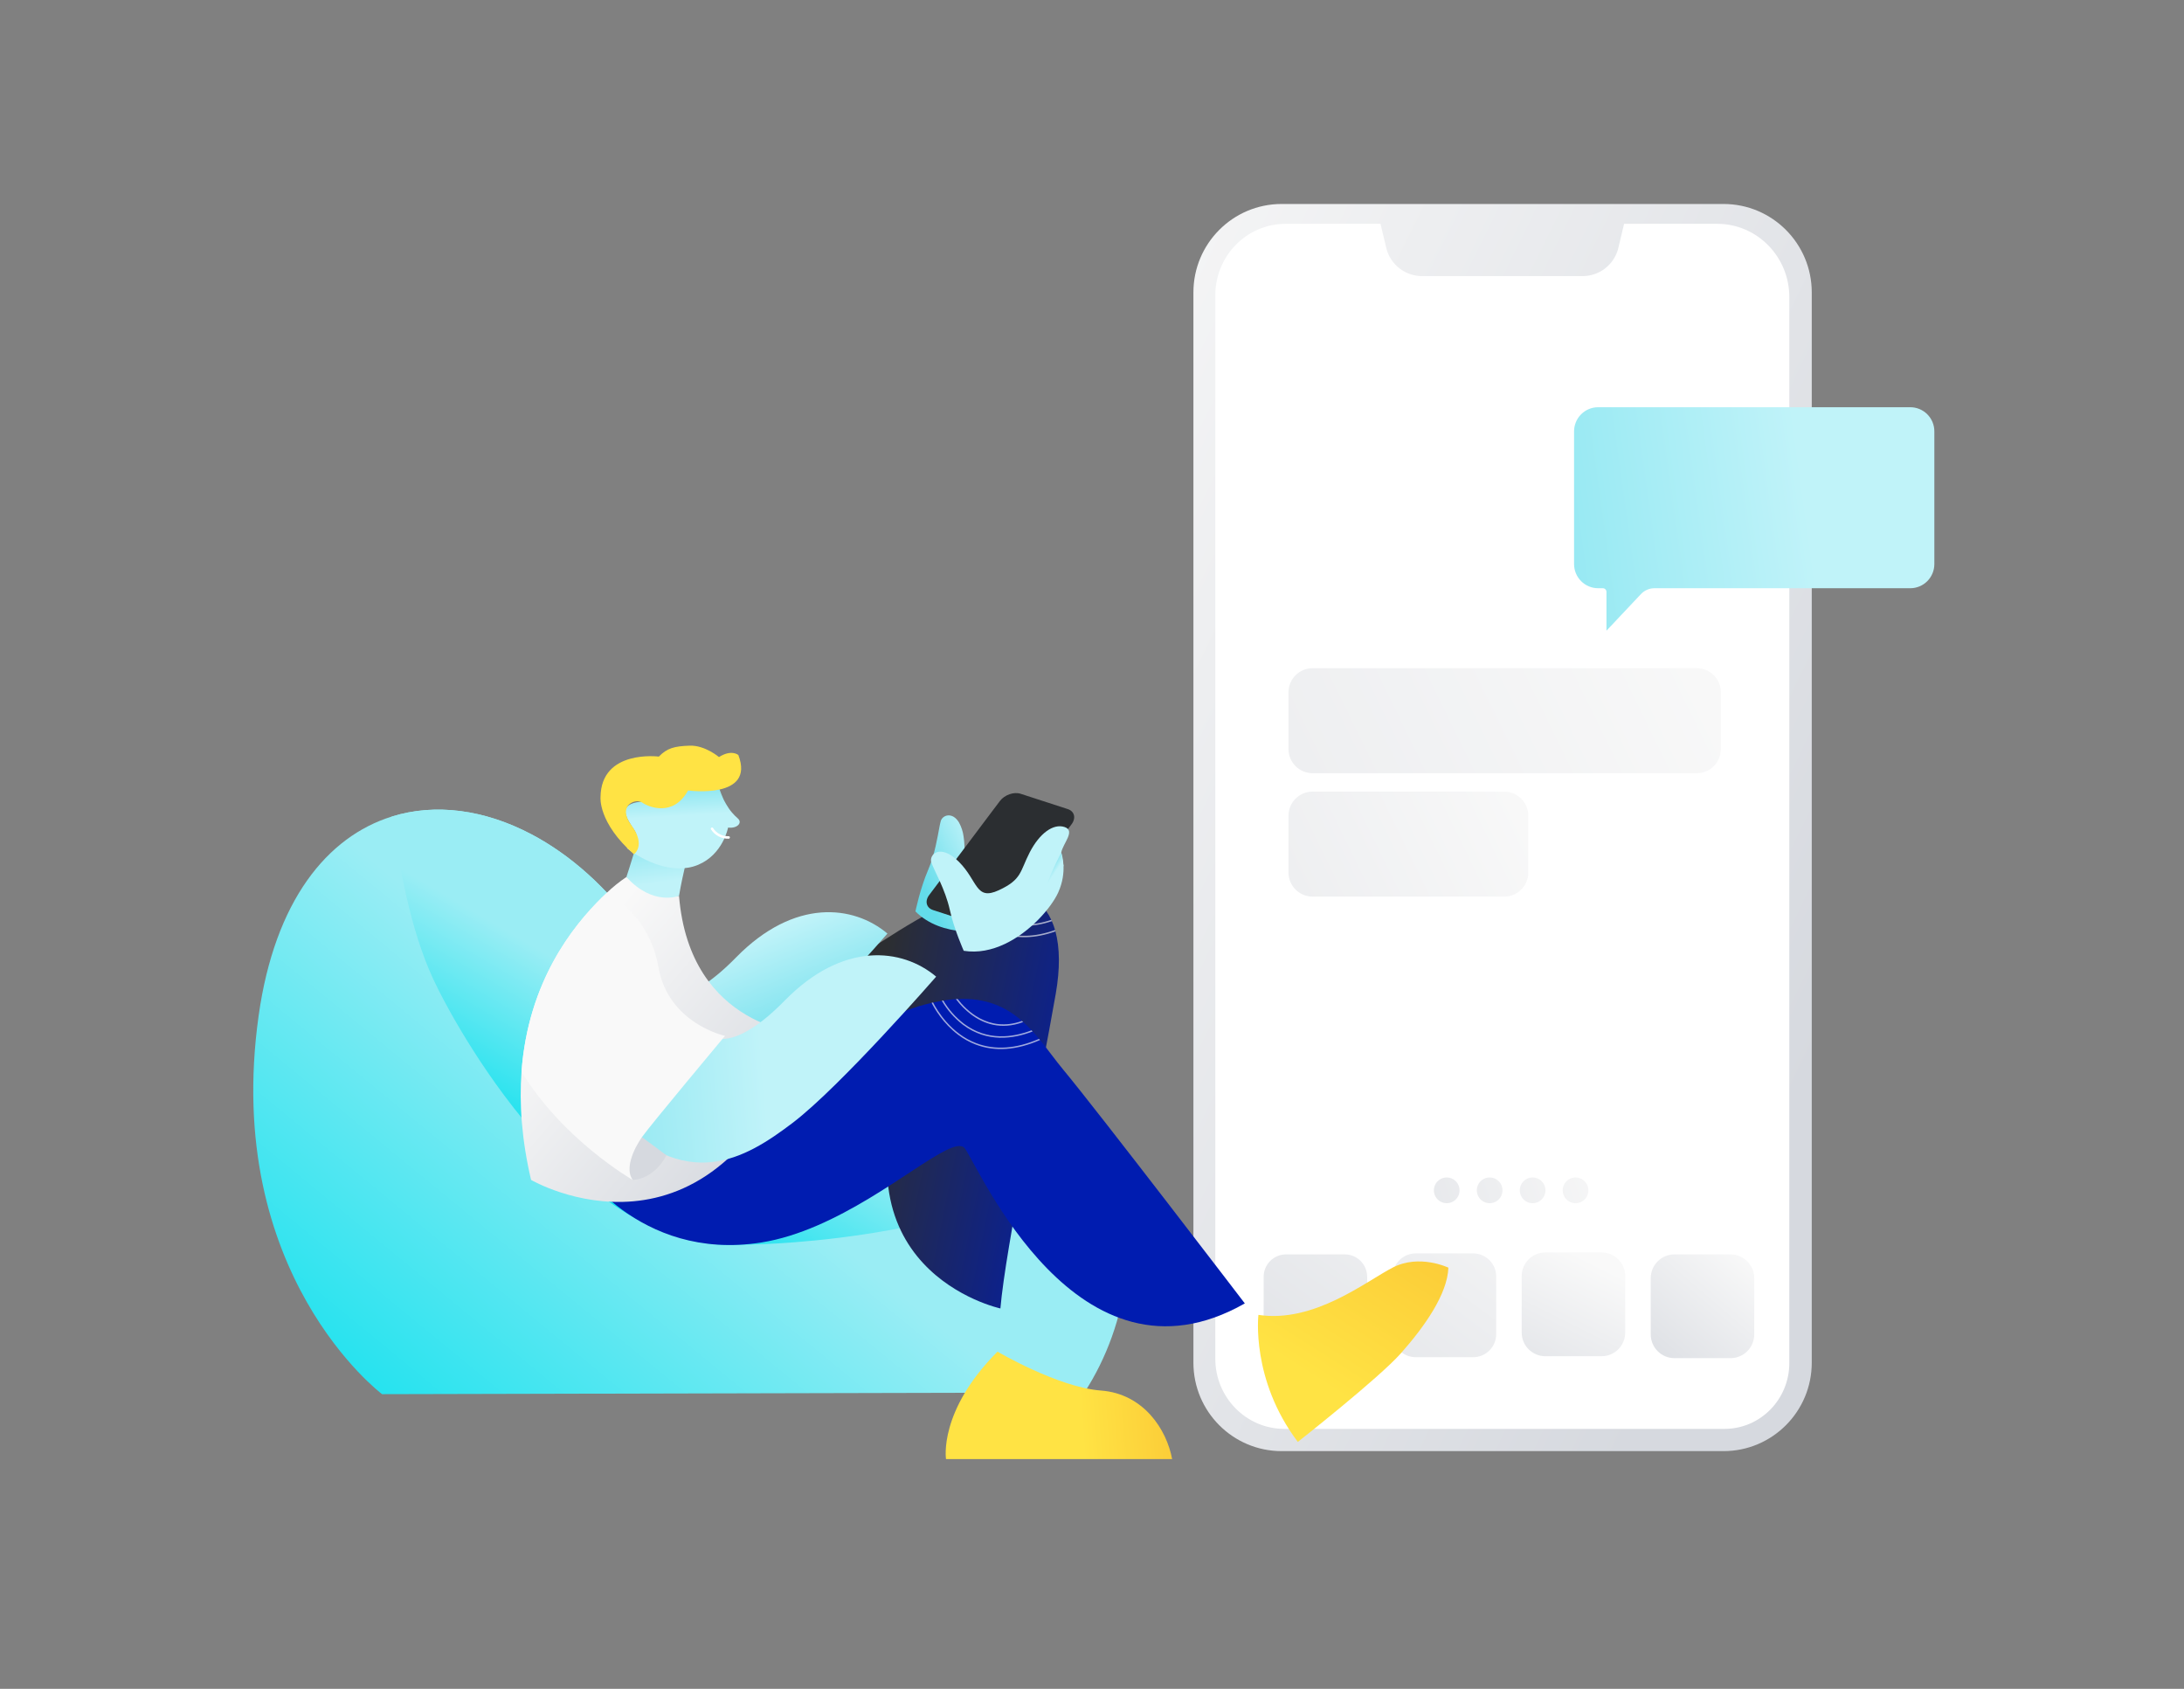 <svg width="595" height="460" viewBox="0 0 595 460" fill="none" xmlns="http://www.w3.org/2000/svg">
<rect x="0" y="0" width="595" height="460" fill="#808080" stroke="none"/>
<g clip-path="url(#clip0_4964_192724)">
<g clip-path="url(#clip1_4964_192724)">
<path d="M493.588 371.169V79.653C493.588 66.347 482.825 55.56 469.547 55.56L349.168 55.56C335.891 55.56 325.128 66.347 325.128 79.653V371.169C325.128 384.475 335.891 395.261 349.168 395.261H469.547C482.825 395.261 493.588 384.475 493.588 371.169Z" fill="url(#paint0_linear_4964_192724)"/>
<path d="M467.813 60.964H442.454L440.817 67.864C440.228 69.97 438.97 71.826 437.234 73.151C435.497 74.477 433.377 75.198 431.194 75.207H387.375C385.193 75.198 383.073 74.476 381.336 73.151C379.6 71.826 378.341 69.969 377.752 67.864L376.097 60.964H350.252C339.67 60.964 331.094 69.672 331.094 80.412V370.101C331.094 380.651 339.52 389.206 349.913 389.206H469.801C479.571 389.206 487.475 381.171 487.475 371.26V80.926C487.475 69.901 478.673 60.964 467.813 60.964Z" fill="white"/>
<path d="M397.638 324.225C397.638 324.919 397.433 325.597 397.049 326.173C396.664 326.75 396.118 327.199 395.478 327.465C394.839 327.73 394.136 327.8 393.457 327.664C392.778 327.529 392.155 327.195 391.665 326.705C391.176 326.214 390.843 325.59 390.708 324.909C390.573 324.229 390.642 323.524 390.907 322.883C391.172 322.243 391.62 321.695 392.196 321.31C392.771 320.924 393.447 320.719 394.14 320.719C395.067 320.719 395.957 321.088 396.614 321.746C397.27 322.403 397.638 323.295 397.638 324.225Z" fill="url(#paint1_linear_4964_192724)"/>
<path d="M409.338 324.225C409.338 324.919 409.132 325.597 408.748 326.173C408.364 326.75 407.817 327.199 407.178 327.465C406.538 327.73 405.835 327.8 405.156 327.664C404.477 327.529 403.854 327.195 403.365 326.705C402.875 326.214 402.542 325.59 402.407 324.909C402.272 324.229 402.341 323.524 402.606 322.883C402.871 322.243 403.319 321.695 403.895 321.31C404.47 320.924 405.147 320.719 405.839 320.719C406.767 320.719 407.657 321.088 408.313 321.746C408.969 322.403 409.338 323.295 409.338 324.225Z" fill="url(#paint2_linear_4964_192724)"/>
<path d="M417.54 327.732C419.472 327.732 421.039 326.162 421.039 324.225C421.039 322.289 419.472 320.719 417.54 320.719C415.608 320.719 414.041 322.289 414.041 324.225C414.041 326.162 415.608 327.732 417.54 327.732Z" fill="url(#paint3_linear_4964_192724)"/>
<path d="M432.738 324.225C432.738 324.919 432.533 325.597 432.148 326.173C431.764 326.75 431.217 327.199 430.578 327.465C429.939 327.73 429.235 327.8 428.557 327.664C427.878 327.529 427.254 327.195 426.765 326.705C426.276 326.214 425.942 325.59 425.807 324.909C425.672 324.229 425.742 323.524 426.007 322.883C426.271 322.243 426.72 321.695 427.295 321.31C427.871 320.924 428.547 320.719 429.239 320.719C430.167 320.719 431.057 321.088 431.713 321.746C432.369 322.403 432.738 323.295 432.738 324.225Z" fill="url(#paint4_linear_4964_192724)"/>
<path d="M366.366 341.672H350.359C346.991 341.672 344.262 344.408 344.262 347.783V363.825C344.262 367.2 346.991 369.936 350.359 369.936H366.366C369.734 369.936 372.464 367.2 372.464 363.825V347.783C372.464 344.408 369.734 341.672 366.366 341.672Z" fill="url(#paint5_linear_4964_192724)"/>
<path d="M401.356 341.409H385.678C382.22 341.409 379.416 344.219 379.416 347.685V363.397C379.416 366.863 382.22 369.672 385.678 369.672H401.356C404.814 369.672 407.618 366.863 407.618 363.397V347.685C407.618 344.219 404.814 341.409 401.356 341.409Z" fill="url(#paint6_linear_4964_192724)"/>
<path d="M436.339 341.146H420.991C417.442 341.146 414.564 344.03 414.564 347.587V362.968C414.564 366.526 417.442 369.409 420.991 369.409H436.339C439.889 369.409 442.766 366.526 442.766 362.968V347.587C442.766 344.03 439.889 341.146 436.339 341.146Z" fill="url(#paint7_linear_4964_192724)"/>
<path d="M471.457 341.672H456.182C452.613 341.672 449.719 344.572 449.719 348.15V363.458C449.719 367.036 452.613 369.936 456.182 369.936H471.457C475.027 369.936 477.921 367.036 477.921 363.458V348.15C477.921 344.572 475.027 341.672 471.457 341.672Z" fill="url(#paint8_linear_4964_192724)"/>
<path d="M462.26 182.006H357.592C353.969 182.006 351.031 184.95 351.031 188.582V204.034C351.031 207.665 353.969 210.609 357.592 210.609H462.26C465.884 210.609 468.821 207.665 468.821 204.034V188.582C468.821 184.95 465.884 182.006 462.26 182.006Z" fill="url(#paint9_linear_4964_192724)"/>
<path d="M409.801 215.618H357.592C353.969 215.618 351.031 218.562 351.031 222.193V237.645C351.031 241.277 353.969 244.221 357.592 244.221H409.801C413.425 244.221 416.362 241.277 416.362 237.645V222.193C416.362 218.562 413.425 215.618 409.801 215.618Z" fill="url(#paint10_linear_4964_192724)"/>
<path d="M520.426 110.918H435.402C434.539 110.917 433.683 111.086 432.885 111.417C432.087 111.748 431.362 112.234 430.752 112.846C430.141 113.458 429.657 114.185 429.328 114.986C428.999 115.786 428.83 116.643 428.832 117.509V153.645C428.832 155.389 429.523 157.062 430.754 158.296C431.984 159.529 433.653 160.223 435.393 160.223H436.673C436.802 160.223 436.931 160.248 437.05 160.298C437.17 160.347 437.279 160.42 437.371 160.512C437.462 160.604 437.535 160.713 437.584 160.833C437.634 160.953 437.659 161.082 437.659 161.212V171.79L447.062 161.808C447.533 161.308 448.101 160.91 448.731 160.637C449.361 160.365 450.04 160.224 450.726 160.223H520.426C522.167 160.223 523.835 159.529 525.066 158.296C526.296 157.062 526.987 155.389 526.987 153.645V117.509C526.989 116.644 526.821 115.787 526.492 114.988C526.163 114.188 525.68 113.462 525.071 112.849C524.462 112.237 523.738 111.751 522.941 111.42C522.144 111.089 521.289 110.918 520.426 110.918Z" fill="url(#paint11_linear_4964_192724)"/>
</g>
<g clip-path="url(#clip2_4964_192724)">
<path d="M295.426 379.287L104.087 379.747C104.087 379.747 60.603 347.109 70.449 276.733C74.842 245.332 89.174 227.884 106.71 222.418C118.618 218.704 132 220.516 144.752 227.23C155.318 232.788 165.45 241.704 173.95 253.657C207.831 301.25 187.02 291.477 251.558 293.996C258.461 294.265 264.61 295.113 270.06 296.453C270.615 296.587 271.164 296.728 271.707 296.876C284.826 300.422 293.739 306.893 299.328 314.92C312.412 333.7 307.34 361.005 295.426 379.287Z" fill="url(#paint12_linear_4964_192724)"/>
<path d="M299.329 314.92C259.759 339.409 201.923 339.024 201.923 339.024C154.314 342.005 119.223 269.145 119.223 269.145C112.378 255.629 109.432 239.435 106.711 222.418C118.62 218.704 132.001 220.516 144.753 227.23C155.319 232.788 165.451 241.704 173.952 253.657C207.832 301.25 187.022 291.477 251.559 293.996C258.462 294.265 264.611 295.113 270.062 296.453C270.616 296.587 271.165 296.728 271.708 296.876C284.827 300.422 293.74 306.893 299.329 314.92Z" fill="url(#paint13_linear_4964_192724)"/>
<path d="M287.633 270.639C283.349 295.246 273.971 339.802 272.544 356.399C272.544 356.399 224.329 346.018 248.354 288.368C241.448 302.776 217.847 343.082 178.043 321.399L196.656 288.107C196.656 288.107 237.188 255.771 258.414 246.041C259.431 245.576 260.426 245.154 261.398 244.776L261.773 244.634C262.556 244.344 263.327 244.055 264.084 243.835L264.477 243.71C265.615 243.363 266.718 243.081 267.787 242.865L268.235 242.781C275.6 241.397 281.261 243.137 284.698 247.682L284.944 248.015C285.511 248.814 286.001 249.665 286.408 250.557C286.463 250.676 286.518 250.794 286.57 250.916C286.912 251.7 287.202 252.505 287.436 253.327C287.474 253.452 287.509 253.579 287.543 253.707C288.736 258.133 288.82 263.813 287.633 270.639Z" fill="url(#paint14_linear_4964_192724)"/>
<path d="M339.135 355.03C293.499 380.94 266.684 317.919 262.854 312.801C262.028 311.71 260.225 312.072 257.638 313.357C248.158 318.067 228.162 335.165 207.38 338.436C173.656 343.742 156.973 316.669 156.973 316.669L191.055 295.854C191.055 295.854 203.822 295.533 238.291 278.898C244.215 276.038 249.339 274.191 253.81 273.149L254.206 273.059C255.023 272.876 255.818 272.72 256.592 272.59L257.011 272.524C258.207 272.333 259.35 272.208 260.445 272.142L260.919 272.116C268.763 271.742 274.153 274.351 278.434 278.099L278.772 278.389C279.566 279.104 280.32 279.857 281.045 280.635L281.334 280.948C281.934 281.605 282.518 282.283 283.084 282.975C283.173 283.079 283.26 283.186 283.347 283.29C285.559 285.991 287.564 288.831 289.678 291.373C299.253 302.886 339.135 355.03 339.135 355.03Z" fill="#001CB0"/>
<path opacity="0.64" d="M281.32 280.951C276.121 282.978 268.94 284.08 262.361 279.15L262.3 279.107C259.992 277.321 258.05 275.107 256.578 272.585L256.997 272.518C258.431 274.948 260.315 277.08 262.548 278.8L262.597 278.835C268.972 283.609 275.939 282.598 281.031 280.638L281.32 280.951Z" fill="#F9F9F9"/>
<path opacity="0.64" d="M283.333 283.287C276.924 286.092 271.035 286.509 265.818 284.515C264.114 283.86 262.51 282.97 261.052 281.869C256.931 278.783 254.6 274.724 253.797 273.143L254.193 273.053C255.299 275.202 259.033 281.51 265.96 284.147C271.052 286.087 276.803 285.693 283.07 282.972C283.16 283.076 283.247 283.183 283.333 283.287Z" fill="#F9F9F9"/>
<path opacity="0.64" d="M278.747 278.392C272.641 280.679 267.831 278.768 264.568 276.325C262.995 275.131 261.599 273.721 260.42 272.136L260.894 272.11C263.077 274.973 269.218 281.397 278.409 278.094L278.747 278.392Z" fill="#F9F9F9"/>
<path opacity="0.64" d="M286.571 250.905C281.493 252.641 274.87 253.258 268.764 248.684L268.703 248.641C266.929 247.278 265.371 245.654 264.082 243.823L264.475 243.699C265.728 245.458 267.237 247.019 268.952 248.331L269.001 248.366C274.957 252.827 281.421 252.239 286.409 250.543C286.464 250.664 286.519 250.783 286.571 250.905Z" fill="#F9F9F9"/>
<path opacity="0.64" d="M287.538 253.695C281.975 255.69 276.834 255.811 272.23 254.048C270.525 253.394 268.921 252.503 267.464 251.402C265.064 249.569 263.01 247.321 261.398 244.764L261.774 244.622C263.579 247.43 267.022 251.645 272.363 253.681C276.897 255.418 281.955 255.284 287.431 253.316C287.469 253.44 287.503 253.568 287.538 253.695Z" fill="#F9F9F9"/>
<path opacity="0.64" d="M284.945 248.004C278.943 250.166 274.209 248.273 270.983 245.858C269.813 244.974 268.741 243.967 267.785 242.853L268.233 242.77C270.951 245.856 276.647 250.499 284.696 247.671L284.945 248.004Z" fill="#F9F9F9"/>
<path d="M152.32 291.101C173.475 313.8 189.736 303.925 202.63 294.149C215.673 284.26 241.773 254.291 241.773 254.291C232.53 246.495 216.375 244.611 200.524 260.791C187.443 274.145 181.796 270.9 181.796 270.9L181.626 271.013C179.387 272.521 155.414 288.631 152.387 291.049L152.32 291.101Z" fill="url(#paint15_linear_4964_192724)"/>
<path d="M219.339 281.594C194.086 350.184 144.681 321.39 144.681 321.39C142.099 310.338 141.446 300.547 142.082 291.903C143.893 267.322 156.139 252.19 163.941 244.501C164.389 244.059 164.822 243.642 165.238 243.25C166.914 241.642 168.725 240.18 170.65 238.882C180.133 244.79 184.988 244.006 184.988 244.006C187.96 280.381 219.339 281.594 219.339 281.594Z" fill="url(#paint16_linear_4964_192724)"/>
<path d="M170.656 238.879C177.915 246.906 184.994 244.003 184.994 244.003C186.025 237.903 187.735 231.459 188.021 230.396C183.92 231.957 179.252 232.157 175.815 231.754V231.772C174.908 231.711 173.961 231.595 172.996 231.433C172.074 234.539 170.656 238.879 170.656 238.879Z" fill="url(#paint17_linear_4964_192724)"/>
<path d="M165.592 302.831C186.746 325.53 203.008 315.656 215.901 305.882C228.945 295.99 255.044 266.022 255.044 266.022C245.801 258.226 229.647 256.344 213.796 272.524C200.714 285.875 195.065 282.633 195.065 282.633L194.897 282.743C192.656 284.251 168.677 300.362 165.658 302.782L165.592 302.831Z" fill="url(#paint18_linear_4964_192724)"/>
<path d="M172.795 226.072C174.883 229.169 171.085 230.889 170.788 231.013C175.268 234.528 183.447 238.395 190.221 235.552C196.994 232.71 198.351 225.42 198.351 225.42C200.841 225.739 202.415 224.074 200.951 222.87C200.419 222.407 199.922 221.905 199.463 221.37C198.198 219.96 197.115 217.714 197.115 217.714C196.39 216.194 195.382 213.151 195.382 213.151C190.853 214.434 185.388 213.357 185.388 213.357C185.016 215.577 183.702 218.278 182.523 219.251C180.946 220.539 178.422 219.83 176.746 218.698C175.793 218.053 172.662 218.409 171.412 219.277C169.384 220.649 170.623 222.858 172.795 226.072Z" fill="url(#paint19_linear_4964_192724)"/>
<path d="M198.52 228.448C197.565 228.478 196.619 228.26 195.773 227.815C194.928 227.37 194.211 226.714 193.694 225.909C193.46 225.542 194.034 225.191 194.271 225.559C194.726 226.262 195.355 226.834 196.095 227.222C196.836 227.609 197.665 227.799 198.5 227.771C198.589 227.768 198.676 227.801 198.742 227.863C198.807 227.924 198.845 228.01 198.848 228.099C198.851 228.189 198.817 228.276 198.756 228.342C198.695 228.407 198.61 228.446 198.52 228.448Z" fill="white"/>
<path d="M271.767 368.173C271.767 368.173 288.317 377.897 299.914 378.757C311.511 379.617 317.822 389.309 319.332 397.432H257.727C257.727 397.432 255.624 384.332 271.75 368.173" fill="url(#paint20_linear_4964_192724)"/>
<path d="M342.84 358.153C342.84 358.153 340.729 375.763 353.573 392.751C353.573 392.751 375.603 375.43 381.625 368.645C388.115 361.329 394.334 352.497 394.591 345.291C394.591 345.291 386.732 341.499 379.447 345.251C372.163 349.002 358.024 360.449 342.84 358.153Z" fill="url(#paint21_linear_4964_192724)"/>
<path d="M172.703 232.686C172.703 232.686 176.082 230.31 172.036 224.83C167.989 219.349 173.191 217.375 174.924 218.588C176.657 219.801 183.384 222.658 187.454 215.311C187.454 215.311 205.847 217.835 201.15 205.648C201.15 205.648 199.296 204.041 195.873 206.212C195.873 206.212 192.075 202.967 187.904 203.106C183.734 203.245 181.758 203.76 179.491 206.082C179.491 206.082 163.732 204.055 163.605 217.132C163.608 217.126 162.885 224.074 172.703 232.686Z" fill="#FFE344"/>
<path d="M172.362 321.388C172.362 321.388 177.966 321.486 181.57 314.689L174.895 309.727C174.895 309.727 168.683 316.88 172.362 321.388Z" fill="url(#paint22_linear_4964_192724)"/>
<path d="M174.896 309.727C172.565 313.05 170.191 318.412 172.363 321.388C172.074 321.22 153.299 310.387 142.084 291.903C143.895 267.322 156.142 252.19 163.943 244.501C164.402 244.09 164.836 243.676 165.24 243.25C167.603 244.469 177.024 250.105 179.393 263.489C182.108 278.832 197.52 282.155 197.52 282.155C197.52 282.155 177.229 306.406 174.896 309.727Z" fill="#F9F9F9"/>
<path d="M252.866 236.93C250.634 242.124 249.4 248.252 249.4 248.252C252.93 251.802 257.748 253.35 262.58 253.715C263.247 253.36 263.831 252.867 264.293 252.268L273.12 240.546C271.577 241.018 269.752 241.079 266.785 240.494C259.931 239.148 263.683 235.118 262.516 227.858C262.342 226.514 261.917 225.216 261.263 224.03C259.498 221.072 256.777 221.969 256.298 223.64C255.818 225.31 255.35 229.395 254.082 233.569C253.743 234.713 253.337 235.835 252.866 236.93Z" fill="url(#paint23_linear_4964_192724)"/>
<path d="M254.197 247.885L267.042 252.057C268.237 252.442 269.722 252.207 270.964 251.53C271.632 251.174 272.216 250.681 272.68 250.082L281.504 238.361L291.928 224.52C293.202 222.832 292.737 220.976 290.894 220.38L278.049 216.208C276.206 215.612 273.682 216.498 272.408 218.183L269.647 221.845L262.467 231.398L253.16 243.76C251.887 245.433 252.357 247.289 254.197 247.885Z" fill="#2B2E31"/>
<path d="M253.749 234.982C254.514 237.113 257.521 242.254 258.749 247.772C259.976 253.29 262.558 258.981 262.558 258.981C270.357 260.246 277.835 255.58 282.823 250.537C285.423 247.899 287.361 245.158 288.288 243.111C290.85 237.475 289.302 232.744 289.125 232.246C289.125 232.246 289.125 232.246 289.125 232.232C289.127 232.229 289.128 232.226 289.128 232.223C289.128 232.22 289.127 232.217 289.125 232.215C289.55 229.771 293.106 226.283 290.029 225.267C286.953 224.251 283.216 226.969 280.527 232.18C277.838 237.391 278.453 239.548 272.104 242.483C265.756 245.418 266.443 239.95 261.253 234.751C256.062 229.551 252.983 232.852 253.749 234.982Z" fill="#C0F3F9"/>
<path d="M289.126 232.246C289.126 232.246 284.947 239.999 284.689 243.479L289.738 235.871" fill="url(#paint24_linear_4964_192724)"/>
</g>
</g>
<defs>
<linearGradient id="paint0_linear_4964_192724" x1="47.986" y1="46.913" x2="640.813" y2="338.463" gradientUnits="userSpaceOnUse">
<stop offset="0.32" stop-color="#F9F9F9"/>
<stop offset="0.77" stop-color="#D6D9DF"/>
</linearGradient>
<linearGradient id="paint1_linear_4964_192724" x1="534.883" y1="274.43" x2="238.308" y2="378.904" gradientUnits="userSpaceOnUse">
<stop offset="0.32" stop-color="#F9F9F9"/>
<stop offset="0.66" stop-color="#D6D9DF"/>
</linearGradient>
<linearGradient id="paint2_linear_4964_192724" x1="536.18" y1="278.111" x2="239.605" y2="382.586" gradientUnits="userSpaceOnUse">
<stop offset="0.32" stop-color="#F9F9F9"/>
<stop offset="0.66" stop-color="#D6D9DF"/>
</linearGradient>
<linearGradient id="paint3_linear_4964_192724" x1="537.479" y1="281.792" x2="240.904" y2="386.264" gradientUnits="userSpaceOnUse">
<stop offset="0.32" stop-color="#F9F9F9"/>
<stop offset="0.66" stop-color="#D6D9DF"/>
</linearGradient>
<linearGradient id="paint4_linear_4964_192724" x1="538.774" y1="285.473" x2="242.198" y2="389.945" gradientUnits="userSpaceOnUse">
<stop offset="0.32" stop-color="#F9F9F9"/>
<stop offset="0.66" stop-color="#D6D9DF"/>
</linearGradient>
<linearGradient id="paint5_linear_4964_192724" x1="456.608" y1="222.763" x2="279.481" y2="461.578" gradientUnits="userSpaceOnUse">
<stop offset="0.32" stop-color="#F9F9F9"/>
<stop offset="0.77" stop-color="#D6D9DF"/>
</linearGradient>
<linearGradient id="paint6_linear_4964_192724" x1="479.104" y1="239.64" x2="301.925" y2="478.526" gradientUnits="userSpaceOnUse">
<stop offset="0.32" stop-color="#F9F9F9"/>
<stop offset="0.77" stop-color="#D6D9DF"/>
</linearGradient>
<linearGradient id="paint7_linear_4964_192724" x1="451.391" y1="309.364" x2="397.82" y2="417.135" gradientUnits="userSpaceOnUse">
<stop offset="0.32" stop-color="#F9F9F9"/>
<stop offset="0.77" stop-color="#D6D9DF"/>
</linearGradient>
<linearGradient id="paint8_linear_4964_192724" x1="506.315" y1="306.185" x2="412.082" y2="415.743" gradientUnits="userSpaceOnUse">
<stop offset="0.32" stop-color="#F9F9F9"/>
<stop offset="0.66" stop-color="#D6D9DF"/>
</linearGradient>
<linearGradient id="paint9_linear_4964_192724" x1="712.52" y1="47.776" x2="-52.898" y2="421.859" gradientUnits="userSpaceOnUse">
<stop offset="0.32" stop-color="#F9F9F9"/>
<stop offset="0.77" stop-color="#D6D9DF"/>
</linearGradient>
<linearGradient id="paint10_linear_4964_192724" x1="561.136" y1="142.822" x2="112.298" y2="362.181" gradientUnits="userSpaceOnUse">
<stop offset="0.32" stop-color="#F9F9F9"/>
<stop offset="0.77" stop-color="#D6D9DF"/>
</linearGradient>
<linearGradient id="paint11_linear_4964_192724" x1="746.99" y1="98.088" x2="236.128" y2="168.943" gradientUnits="userSpaceOnUse">
<stop offset="0.5" stop-color="#C0F3F9"/>
<stop offset="0.79" stop-color="#63DCEA"/>
</linearGradient>
<linearGradient id="paint12_linear_4964_192724" x1="306.428" y1="166.467" x2="30.769" y2="502.148" gradientUnits="userSpaceOnUse">
<stop offset="0.42" stop-color="#9AEDF4"/>
<stop offset="0.76" stop-color="#00DFED"/>
</linearGradient>
<linearGradient id="paint13_linear_4964_192724" x1="228.03" y1="225.805" x2="144.56" y2="368.215" gradientUnits="userSpaceOnUse">
<stop offset="0.42" stop-color="#9AEDF4"/>
<stop offset="0.76" stop-color="#00DFED"/>
</linearGradient>
<linearGradient id="paint14_linear_4964_192724" x1="351.668" y1="315.317" x2="220.261" y2="288.532" gradientUnits="userSpaceOnUse">
<stop offset="0.36" stop-color="#001CB0"/>
<stop offset="0.89" stop-color="#2C2E31"/>
</linearGradient>
<linearGradient id="paint15_linear_4964_192724" x1="169.101" y1="202.406" x2="215.415" y2="318.577" gradientUnits="userSpaceOnUse">
<stop offset="0.5" stop-color="#C0F3F9"/>
<stop offset="0.79" stop-color="#63DCEA"/>
</linearGradient>
<linearGradient id="paint16_linear_4964_192724" x1="93.523" y1="221.396" x2="267.35" y2="370.132" gradientUnits="userSpaceOnUse">
<stop offset="0.32" stop-color="#F9F9F9"/>
<stop offset="0.65" stop-color="#D6D9DF"/>
</linearGradient>
<linearGradient id="paint17_linear_4964_192724" x1="184.257" y1="277.976" x2="173.654" y2="203.088" gradientUnits="userSpaceOnUse">
<stop offset="0.5" stop-color="#C0F3F9"/>
<stop offset="0.79" stop-color="#63DCEA"/>
</linearGradient>
<linearGradient id="paint18_linear_4964_192724" x1="357.326" y1="275.653" x2="57.982" y2="301.636" gradientUnits="userSpaceOnUse">
<stop offset="0.5" stop-color="#C0F3F9"/>
<stop offset="0.79" stop-color="#63DCEA"/>
</linearGradient>
<linearGradient id="paint19_linear_4964_192724" x1="185.211" y1="245.473" x2="182.517" y2="199.135" gradientUnits="userSpaceOnUse">
<stop offset="0.5" stop-color="#C0F3F9"/>
<stop offset="0.79" stop-color="#63DCEA"/>
</linearGradient>
<linearGradient id="paint20_linear_4964_192724" x1="378.139" y1="376.649" x2="294.204" y2="382.874" gradientUnits="userSpaceOnUse">
<stop offset="0.2" stop-color="#F6A623"/>
<stop offset="1" stop-color="#FFE344"/>
</linearGradient>
<linearGradient id="paint21_linear_4964_192724" x1="440.286" y1="241.375" x2="355.715" y2="374.197" gradientUnits="userSpaceOnUse">
<stop offset="0.2" stop-color="#F6A623"/>
<stop offset="1" stop-color="#FFE344"/>
</linearGradient>
<linearGradient id="paint22_linear_4964_192724" x1="207.906" y1="365.434" x2="181.379" y2="325.004" gradientUnits="userSpaceOnUse">
<stop offset="0.02" stop-color="#F9F9F9"/>
<stop offset="1" stop-color="#D6D9DF"/>
</linearGradient>
<linearGradient id="paint23_linear_4964_192724" x1="298.29" y1="219.241" x2="239.014" y2="247.568" gradientUnits="userSpaceOnUse">
<stop offset="0.5" stop-color="#C0F3F9"/>
<stop offset="0.79" stop-color="#63DCEA"/>
</linearGradient>
<linearGradient id="paint24_linear_4964_192724" x1="291.702" y1="241.099" x2="282.658" y2="235.024" gradientUnits="userSpaceOnUse">
<stop offset="0.5" stop-color="#C0F3F9"/>
<stop offset="0.79" stop-color="#63DCEA"/>
</linearGradient>
<clipPath id="clip0_4964_192724">
<rect width="595" height="460" fill="white"/>
</clipPath>
<clipPath id="clip1_4964_192724">
<rect width="201.867" height="339.701" fill="white" transform="translate(325.133 55.56)"/>
</clipPath>
<clipPath id="clip2_4964_192724">
<rect width="325.592" height="200.782" fill="white" transform="translate(69 196.65)"/>
</clipPath>
</defs>
</svg>
